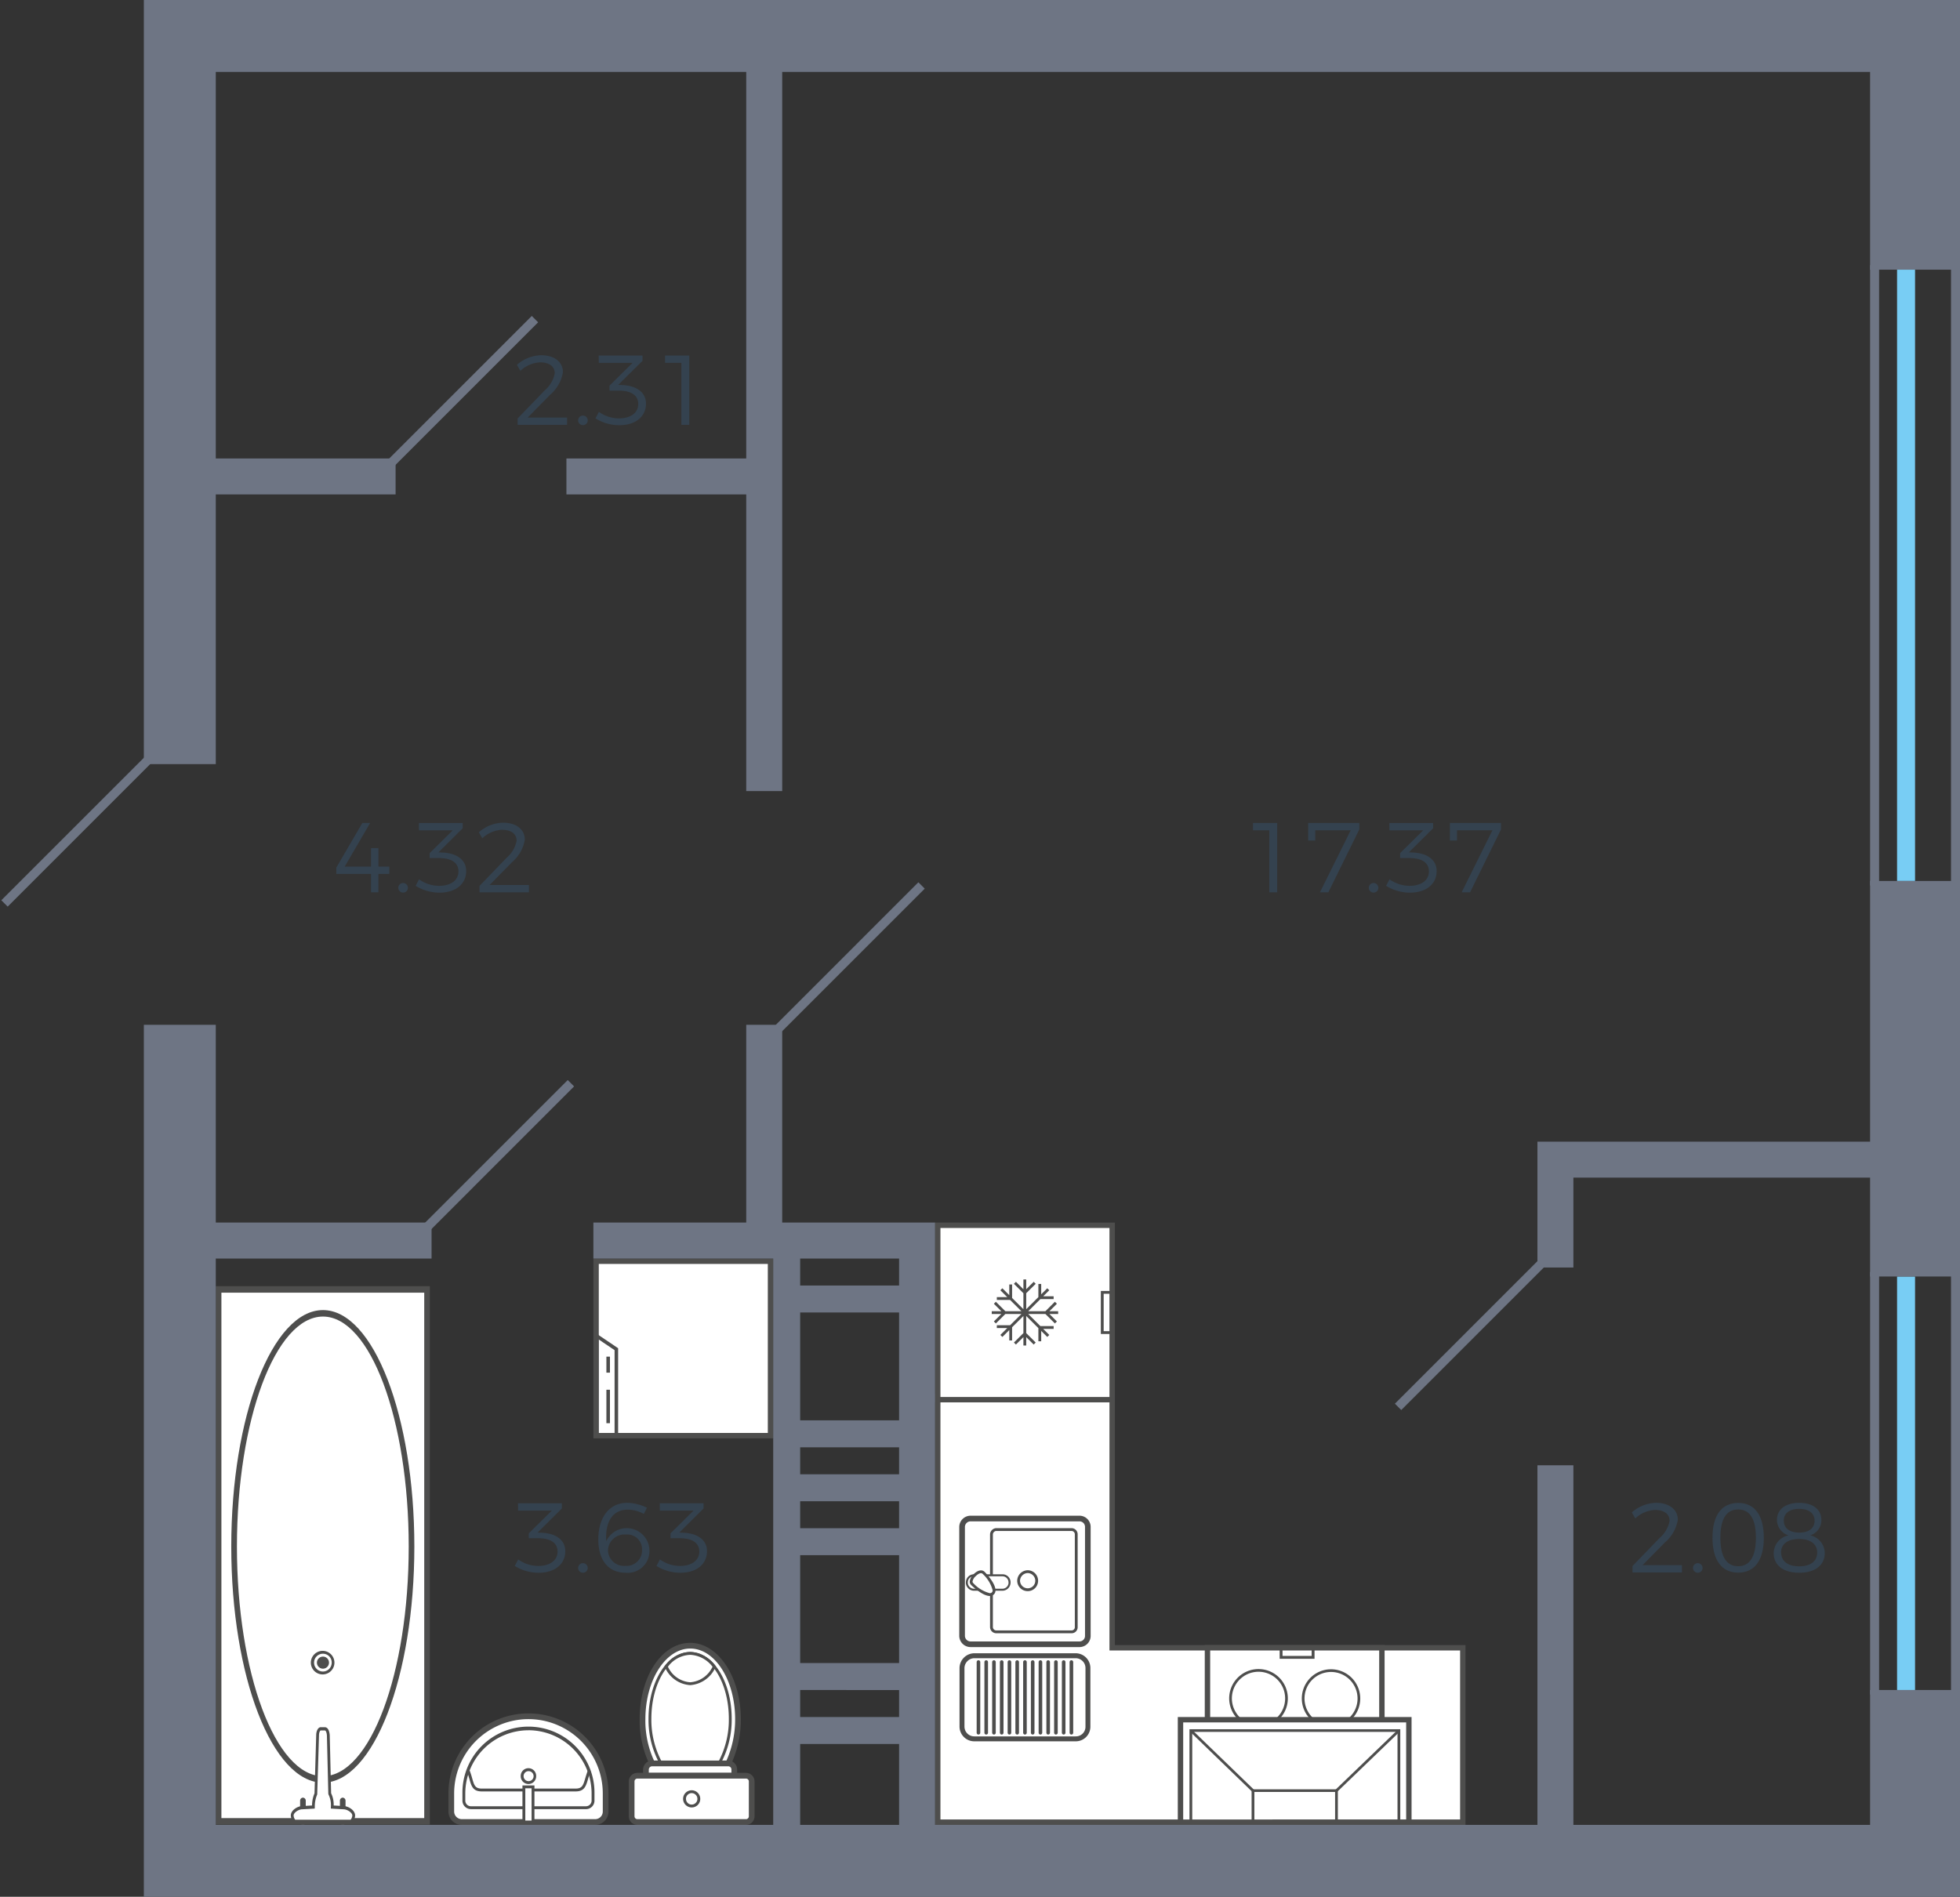 <svg xmlns="http://www.w3.org/2000/svg" width="218" height="211" viewBox="0 0 218 211">
  <rect x="0" y="0" width="218" height="211" fill="#333333" stroke="none"/>
  <title>102</title>
  <g id="Слой_2" data-name="Слой 2">
    <g id="_102" data-name="102">
      <g id="m">
        <g>
          <g>
            <rect x="66.3" y="140.3" width="19.4" height="19.4" fill="#fff"/>
            <path d="M85.4,140.6v18.8H66.6V140.6H85.4m.6-.6H66v20H86V140Z" fill="#4e4e4d"/>
          </g>
          <path d="M66.18,148.245V159.82h2.571v-9.842Zm.395,11.18V148.991l1.781,1.2v9.238Z" fill="#4e4e4d" fill-rule="evenodd"/>
          <rect x="67.446" y="154.596" width="0.395" height="3.72" fill="#4e4e4d"/>
          <rect x="67.446" y="150.914" width="0.395" height="1.781" fill="#4e4e4d"/>
        </g>
        <g>
          <path d="M67.36,199.5v2a1.167,1.167,0,0,1-1.145,1.176H51.338a1.167,1.167,0,0,1-1.145-1.176v-2a8.584,8.584,0,0,1,17.167,0Z" fill="#fff" fill-rule="evenodd"/>
          <path d="M51.338,203H66.215a1.482,1.482,0,0,0,1.463-1.5v-2a8.9,8.9,0,1,0-17.8,0v2a1.481,1.481,0,0,0,1.463,1.5m7.439-11.762a8.275,8.275,0,0,1,8.264,8.266v2a.843.843,0,0,1-.826.859H51.338a.853.853,0,0,1-.826-.859v-2A8.276,8.276,0,0,1,58.777,191.238Z" fill="#4e4e4d" fill-rule="evenodd"/>
          <path d="M52.386,201.252H65.165a.945.945,0,0,0,.955-.954V199.5a7.344,7.344,0,1,0-14.687,0v.794a.944.944,0,0,0,.953.954m6.391-8.774A7.035,7.035,0,0,1,65.8,199.5v.794a.63.63,0,0,1-.637.636H52.386a.63.63,0,0,1-.635-.636V199.5A7.034,7.034,0,0,1,58.777,192.478Z" fill="#4e4e4d" fill-rule="evenodd"/>
          <path d="M53.6,199.28H64.022c.979,0,1.149-.584,1.387-1.392.075-.258.163-.552.285-.869L65.4,196.9c-.13.331-.219.633-.3.9-.234.8-.341,1.163-1.081,1.163H53.6c-.756,0-.858-.356-1.081-1.139a9.435,9.435,0,0,0-.3-.921l-.294.117c.126.325.211.625.287.89.225.8.39,1.371,1.386,1.371" fill="#4e4e4d" fill-rule="evenodd"/>
          <path d="M58.777,198.455a.86.86,0,0,0,.858-.859.859.859,0,1,0-1.716,0,.859.859,0,0,0,.858.859m0-1.431a.557.557,0,1,1-.541.572A.55.55,0,0,1,58.777,197.024Z" fill="#4e4e4d" fill-rule="evenodd"/>
          <rect x="58.268" y="198.772" width="1.017" height="3.911" fill="#fff"/>
          <path d="M58.109,202.841h1.335v-4.227H58.109Zm1.017-.318h-.7v-3.592h.7Z" fill="#4e4e4d" fill-rule="evenodd"/>
        </g>
        <g>
          <path d="M71.463,191.238a10.921,10.921,0,0,0,1.081,4.926H81a11.332,11.332,0,0,0,1.081-4.926c0-4.514-2.383-8.17-5.309-8.17-2.955,0-5.308,3.656-5.308,8.17Z" fill="#fff" fill-rule="evenodd"/>
          <path d="M82.4,191.238c0-4.681-2.524-8.488-5.626-8.488-3.155,0-5.628,3.727-5.628,8.488a11.181,11.181,0,0,0,1.116,5.071l.088.173H81.2l.087-.177a11.747,11.747,0,0,0,1.114-5.067m-10.618,0c0-4.33,2.238-7.853,4.992-7.853s4.99,3.523,4.99,7.853a11.226,11.226,0,0,1-.963,4.609H72.74A10.714,10.714,0,0,1,71.781,191.238Z" fill="#4e4e4d" fill-rule="evenodd"/>
          <path d="M72.29,191.174a9.975,9.975,0,0,0,1.24,4.99h6.453a9.975,9.975,0,0,0,1.24-4.99c0-4.006-2-7.247-4.452-7.247C74.293,183.927,72.29,187.168,72.29,191.174Z" fill="#fff" fill-rule="evenodd"/>
          <path d="M81.381,191.174c0-4.084-2.068-7.407-4.608-7.407-2.56,0-4.642,3.323-4.642,7.407a10.156,10.156,0,0,0,1.262,5.071l.046.079h6.634l.047-.079a10.179,10.179,0,0,0,1.261-5.071m-8.933,0c0-3.908,1.94-7.09,4.325-7.09,2.365,0,4.291,3.182,4.291,7.09a9.913,9.913,0,0,1-1.174,4.833H73.622A9.9,9.9,0,0,1,72.448,191.174Z" fill="#4e4e4d" fill-rule="evenodd"/>
          <path d="M79.442,185.388a3.532,3.532,0,0,0-2.671-1.461,3.433,3.433,0,0,0-2.669,1.461,3.147,3.147,0,0,0,2.669,1.908A3.187,3.187,0,0,0,79.442,185.388Z" fill="#fff" fill-rule="evenodd"/>
          <path d="M79.633,185.369l-.068-.082a3.677,3.677,0,0,0-2.792-1.52,3.58,3.58,0,0,0-2.8,1.522l-.065.082.05.092a3.284,3.284,0,0,0,2.812,1.992,3.329,3.329,0,0,0,2.81-1.992Zm-5.342.037a3.234,3.234,0,0,1,2.482-1.322,3.318,3.318,0,0,1,2.478,1.324,2.983,2.983,0,0,1-2.478,1.73A2.948,2.948,0,0,1,74.291,185.406Z" fill="#4e4e4d" fill-rule="evenodd"/>
          <path d="M71.845,196.833v.7h9.823v-.7a.673.673,0,0,0-.669-.669H72.544A.7.7,0,0,0,71.845,196.833Z" fill="#fff" fill-rule="evenodd"/>
          <path d="M81.985,197.85v-1.017a.987.987,0,0,0-.986-.986H72.543a1.014,1.014,0,0,0-1.015.986v1.017Zm-9.823-1.017a.381.381,0,0,1,.381-.351H81a.358.358,0,0,1,.352.351v.381H72.162Z" fill="#4e4e4d" fill-rule="evenodd"/>
          <path d="M70.892,197.531H82.971a.636.636,0,0,1,.636.636v3.88a.635.635,0,0,1-.635.635H70.891a.636.636,0,0,1-.636-.636v-3.878a.638.638,0,0,1,.638-.638Z" fill="#fff"/>
          <path d="M83.923,202.046v-3.877a.954.954,0,0,0-.952-.955H70.891a.956.956,0,0,0-.953.954v3.878a.955.955,0,0,0,.953.954h12.08a.953.953,0,0,0,.952-.954m-13.351-3.877a.319.319,0,0,1,.319-.319h12.08a.318.318,0,0,1,.318.318v3.878a.318.318,0,0,1-.318.319H70.891a.32.32,0,0,1-.319-.319Z" fill="#4e4e4d" fill-rule="evenodd"/>
          <path d="M77.885,200.107a.954.954,0,1,0-.954.953.943.943,0,0,0,.954-.953m-1.59,0a.637.637,0,1,1,.636.636A.629.629,0,0,1,76.3,200.107Z" fill="#4e4e4d" fill-rule="evenodd"/>
        </g>
        <g>
          <rect x="24.315" y="143.439" width="23.183" height="59.164" fill="#fff"/>
          <path d="M24,143.079H47.81v59.886H24Zm23.185.72H24.626v58.444H47.185Z" fill="#4e4e4d" fill-rule="evenodd"/>
          <path d="M35.922,145.735c5.605,0,10.164,11.8,10.164,26.3,0,14.485-4.559,26.27-10.164,26.27-5.624,0-10.2-11.785-10.2-26.27,0-14.5,4.572-26.3,10.2-26.3m0,51.852c5.258,0,9.538-11.46,9.538-25.548,0-14.107-4.28-25.584-9.538-25.584-5.276,0-9.569,11.477-9.569,25.584C26.353,186.127,30.646,197.587,35.922,197.587Z" fill="#4e4e4d" fill-rule="evenodd"/>
          <path d="M35.922,183.643a1.311,1.311,0,0,1,0,2.621,1.311,1.311,0,1,1,0-2.621m0,2.3a.984.984,0,0,0,.972-.991.971.971,0,0,0-.972-.991.991.991,0,1,0,0,1.982Z" fill="#4e4e4d" fill-rule="evenodd"/>
          <path d="M35.922,184.282a.671.671,0,0,0,0,1.342.671.671,0,0,0,0-1.342Z" fill="#4e4e4d" fill-rule="evenodd"/>
          <path d="M38.118,199.97a.34.34,0,0,1,.314.36v2.31a.317.317,0,1,1-.627,0v-2.31a.339.339,0,0,1,.314-.36" fill="#4e4e4d" fill-rule="evenodd"/>
          <path d="M33.694,199.97a.339.339,0,0,1,.313.36v2.31a.317.317,0,1,1-.627,0v-2.31a.339.339,0,0,1,.314-.36" fill="#4e4e4d" fill-rule="evenodd"/>
          <path d="M36.14,192.319h-.47c-.188,0-.345.325-.345.722l-.188,6.5a3.6,3.6,0,0,0-.282,1.48l-1.255.071c-.408,0-1.1.4-1.1.867,0,.216.155.649.313.649H39c.188,0,.343-.433.343-.649,0-.469-.689-.867-1.128-.867l-1.255-.071a2.81,2.81,0,0,0-.283-1.48l-.156-6.5C36.486,192.644,36.361,192.319,36.14,192.319Z" fill="#fff" fill-rule="evenodd"/>
          <path d="M35.67,192.139h.47c.291,0,.49.33.535.886l.154,6.46a2.813,2.813,0,0,1,.283,1.36l1.106.063h0c.5,0,1.278.449,1.278,1.046,0,.285-.2.83-.5.83H32.816c-.293,0-.47-.577-.47-.83,0-.615.812-1.046,1.254-1.046l1.107-.063a3.452,3.452,0,0,1,.275-1.354l.187-6.455c0-.5.22-.9.5-.9m-2.836,10.288,6.163,0a.765.765,0,0,0,.188-.47c0-.324-.581-.686-.973-.686l-1.412-.08v-.172a2.636,2.636,0,0,0-.261-1.391l-.021-.085-.157-6.494c-.025-.311-.118-.547-.221-.547h-.47c-.064,0-.188.212-.188.542l-.2,6.575a3.409,3.409,0,0,0-.267,1.41l-.008.162-1.4.08c-.38,0-.95.369-.95.686A.831.831,0,0,0,32.834,202.427Z" fill="#4e4e4d" fill-rule="evenodd"/>
        </g>
        <g>
          <g>
            <g>
              <polygon points="104.3 202.7 104.3 155.3 123.7 155.3 123.7 183.3 162.7 183.3 162.7 202.7 104.3 202.7" fill="#fff" fill-rule="evenodd"/>
              <path d="M123.4,155.6v28h39v18.8H104.6V155.6h18.8m.6-.6H104v48h59V183H124V155Z" fill="#4e4e4d"/>
            </g>
            <g>
              <g>
                <g>
                  <rect x="134.3" y="183.3" width="19.4" height="19.4" fill="#fff"/>
                  <path d="M153.4,183.6v18.8H134.6V183.6h18.8m.6-.6H134v20h20V183Z" fill="#4e4e4d"/>
                </g>
                <path d="M136.865,197.039a3.112,3.112,0,1,1,3.111,3.112A3.111,3.111,0,0,1,136.865,197.039Z" fill="#fff" stroke="#4e4e4d" stroke-miterlimit="10" stroke-width="0.3" fill-rule="evenodd"/>
                <path d="M136.865,188.961a3.112,3.112,0,1,1,3.111,3.081A3.118,3.118,0,0,1,136.865,188.961Z" fill="#fff" stroke="#4e4e4d" stroke-miterlimit="10" stroke-width="0.3" fill-rule="evenodd"/>
                <path d="M144.943,197.039a3.1,3.1,0,1,1,3.112,3.112A3.092,3.092,0,0,1,144.943,197.039Z" fill="#fff" stroke="#4e4e4d" stroke-miterlimit="10" stroke-width="0.3" fill-rule="evenodd"/>
                <path d="M144.943,188.961a3.1,3.1,0,1,1,3.112,3.081A3.1,3.1,0,0,1,144.943,188.961Z" fill="#fff" stroke="#4e4e4d" stroke-miterlimit="10" stroke-width="0.3" fill-rule="evenodd"/>
                <path d="M145.889,183.475v.732h-3.242v-.732h-.317v1.05h3.878v-1.05Z" fill="#4e4e4d" fill-rule="evenodd"/>
                <path d="M145.889,202.525v-.732h-3.242v.732h-.317v-1.05h3.878v1.05Z" fill="#4e4e4d" fill-rule="evenodd"/>
              </g>
              <g>
                <g>
                  <rect x="131.3" y="191.3" width="25.4" height="11.4" fill="#fff"/>
                  <path d="M156.4,191.6v10.8H131.6V191.6h24.8m.6-.6H131v12h26V191Z" fill="#4e4e4d"/>
                </g>
                <polygon points="132.606 202.5 132.606 192.657 155.437 192.657 155.437 202.5 155.745 202.5 155.745 192.362 132.298 192.362 132.298 202.5 132.606 202.5" fill="#4e4e4d" fill-rule="evenodd"/>
                <polygon points="139.517 202.5 139.517 199.338 148.495 199.338 148.495 202.5 148.803 202.5 148.803 199.044 139.209 199.044 139.209 202.5 139.517 202.5" fill="#4e4e4d" fill-rule="evenodd"/>
                <polygon points="148.54 199.087 148.758 199.295 155.7 192.613 155.482 192.406 148.54 199.087" fill="#4e4e4d" fill-rule="evenodd"/>
                <polygon points="132.343 192.613 139.253 199.295 139.473 199.087 132.562 192.406 132.343 192.613" fill="#4e4e4d" fill-rule="evenodd"/>
              </g>
            </g>
          </g>
          <g>
            <g>
              <path d="M121,181.966v-12.1a.927.927,0,0,0-.944-.943h-12.1a.946.946,0,0,0-.943.943v12.1a.946.946,0,0,0,.943.944h12.1A.928.928,0,0,0,121,181.966Z" fill="#fff" fill-rule="evenodd"/>
              <path d="M106.693,181.966v-12.1a1.258,1.258,0,0,1,1.257-1.257h12.1a1.242,1.242,0,0,1,1.256,1.257v12.1a1.243,1.243,0,0,1-1.256,1.257h-12.1a1.259,1.259,0,0,1-1.257-1.258m13.987-12.1a.615.615,0,0,0-.629-.629h-12.1a.629.629,0,0,0-.629.629v12.1a.63.63,0,0,0,.629.63h12.1a.616.616,0,0,0,.629-.63Z" fill="#4e4e4d" fill-rule="evenodd"/>
              <path d="M110.117,180.992v-10.31a.718.718,0,0,1,.725-.69h8.329a.683.683,0,0,1,.691.69v10.31a.669.669,0,0,1-.691.692h-8.329a.694.694,0,0,1-.725-.692m9.431-10.31a.374.374,0,0,0-.377-.377h-8.329a.4.4,0,0,0-.41.377v10.31a.382.382,0,0,0,.41.378h8.329a.358.358,0,0,0,.377-.378Z" fill="#4e4e4d" fill-rule="evenodd"/>
              <path d="M112.287,176.026h0a.777.777,0,0,0-.785-.785h-3.175a.777.777,0,0,0-.785.785.8.8,0,0,0,.785.817H111.5A.805.805,0,0,0,112.287,176.026Z" fill="#fff" fill-rule="evenodd"/>
              <path d="M107.431,176.026a.887.887,0,0,1,.9-.9H111.5a.887.887,0,0,1,.9.9.914.914,0,0,1-.9.928h-3.175a.914.914,0,0,1-.9-.928m4.746,0a.669.669,0,0,0-.675-.676h-3.175a.668.668,0,0,0-.675.676.692.692,0,0,0,.675.707H111.5A.692.692,0,0,0,112.177,176.026Z" fill="#4e4e4d" fill-rule="evenodd"/>
              <path d="M110.432,177.251c.5-.5-.565-1.822-1.036-2.294-.315-.283-.755.032-1.006.284-.22.219-.566.691-.252.973C108.61,176.686,109.93,177.755,110.432,177.251Z" fill="#fff" fill-rule="evenodd"/>
              <path d="M107.855,175.934h0a1.353,1.353,0,0,1,.423-.805c.457-.458.915-.565,1.223-.288.019.017,1.221,1.23,1.221,2.062a.607.607,0,0,1-.638.636c-.835,0-2.045-1.2-2.057-1.213a.517.517,0,0,1-.172-.392m2.552.969a3.782,3.782,0,0,0-1.123-1.834c-.245-.22-.661.16-.783.283a1.028,1.028,0,0,0-.332.582.214.214,0,0,0,.074.164,3.8,3.8,0,0,0,1.841,1.128.3.3,0,0,0,.323-.323Z" fill="#4e4e4d" fill-rule="evenodd"/>
              <path d="M113.137,175.837a1.194,1.194,0,0,1,1.162-1.163,1.165,1.165,0,0,1,1.163,1.163A1.151,1.151,0,0,1,114.3,177a1.165,1.165,0,0,1-1.162-1.164m2.011,0a.86.86,0,0,0-.849-.848.882.882,0,0,0-.848.848.859.859,0,0,0,.848.849A.839.839,0,0,0,115.148,175.837Z" fill="#4e4e4d" fill-rule="evenodd"/>
            </g>
            <g>
              <path d="M106.822,192.064v-6.516a1.562,1.562,0,0,1,1.541-1.54h11.275a1.542,1.542,0,0,1,1.539,1.54v6.516a1.524,1.524,0,0,1-1.54,1.542H108.363a1.543,1.543,0,0,1-1.541-1.542m14.006-6.516a1.193,1.193,0,0,0-1.191-1.19H108.363a1.221,1.221,0,0,0-1.19,1.19v6.516a1.19,1.19,0,0,0,1.19,1.191h11.275a1.163,1.163,0,0,0,1.19-1.191Z" fill="#4e4e4d" fill-rule="evenodd"/>
              <path d="M106.723,185.549v6.515a1.637,1.637,0,0,0,.481,1.16h0a1.638,1.638,0,0,0,1.159.482h11.275a1.634,1.634,0,0,0,1.163-.476h0a1.631,1.631,0,0,0,.476-1.165h0v-6.515h0a1.637,1.637,0,0,0-.481-1.159h0a1.632,1.632,0,0,0-1.157-.481H108.363a1.661,1.661,0,0,0-1.64,1.64m.2,6.515v-6.515a1.44,1.44,0,0,1,.429-1.013h0a1.434,1.434,0,0,1,1.013-.427h11.275a1.437,1.437,0,0,1,1.017.421h0a1.44,1.44,0,0,1,.422,1.019h0v6.515h0a1.438,1.438,0,0,1-.417,1.025h0a1.436,1.436,0,0,1-1.023.417H108.363a1.439,1.439,0,0,1-1.019-.423h0A1.445,1.445,0,0,1,106.921,192.064Zm13.487-7.286a1.091,1.091,0,0,1,.321.771v6.515a1.066,1.066,0,0,1-1.091,1.092H108.363a1.09,1.09,0,0,1-.771-.319h0a1.091,1.091,0,0,1-.32-.772v-6.515a1.091,1.091,0,0,1,.329-.763h0a1.085,1.085,0,0,1,.762-.328h11.275a1.086,1.086,0,0,1,.77.32Zm.519.771a1.293,1.293,0,0,0-.378-.912h0a1.287,1.287,0,0,0-.91-.379H108.363a1.319,1.319,0,0,0-1.289,1.29v6.515a1.287,1.287,0,0,0,.378.912h0a1.287,1.287,0,0,0,.911.378h11.275a1.263,1.263,0,0,0,1.289-1.29Z" fill="#4e4e4d"/>
              <path d="M118.967,192.751a.2.2,0,0,0,.4,0V184.89a.2.2,0,0,0-.4,0Z" fill="#4e4e4d"/>
              <path d="M118.106,192.751a.2.2,0,0,0,.4,0V184.89a.2.2,0,0,0-.4,0Z" fill="#4e4e4d"/>
              <path d="M117.244,192.751a.2.2,0,0,0,.4,0V184.89a.2.2,0,0,0-.4,0Z" fill="#4e4e4d"/>
              <path d="M116.383,192.751a.2.2,0,0,0,.4,0V184.89a.2.2,0,0,0-.4,0Z" fill="#4e4e4d"/>
              <path d="M115.521,192.751a.2.2,0,0,0,.4,0V184.89a.2.2,0,0,0-.4,0Z" fill="#4e4e4d"/>
              <path d="M114.66,192.751a.2.2,0,0,0,.4,0V184.89a.2.2,0,0,0-.4,0Z" fill="#4e4e4d"/>
              <path d="M113.8,192.751a.2.2,0,0,0,.4,0V184.89a.2.2,0,0,0-.4,0Z" fill="#4e4e4d"/>
              <path d="M112.937,192.751a.2.2,0,0,0,.4,0V184.89a.2.2,0,0,0-.4,0Z" fill="#4e4e4d"/>
              <path d="M112.075,192.751a.2.2,0,0,0,.4,0V184.89a.2.2,0,0,0-.4,0Z" fill="#4e4e4d"/>
              <path d="M111.214,192.751a.2.2,0,0,0,.4,0V184.89a.2.2,0,0,0-.4,0Z" fill="#4e4e4d"/>
              <path d="M110.352,192.751a.2.2,0,0,0,.4,0V184.89a.2.2,0,0,0-.4,0Z" fill="#4e4e4d"/>
              <path d="M109.491,192.751a.2.2,0,0,0,.4,0V184.89a.2.2,0,0,0-.4,0Z" fill="#4e4e4d"/>
              <path d="M108.629,192.751a.2.2,0,0,0,.4,0V184.89a.2.2,0,0,0-.4,0Z" fill="#4e4e4d"/>
            </g>
          </g>
        </g>
        <g>
          <g>
            <rect x="104.3" y="136.3" width="19.4" height="19.4" fill="#fff"/>
            <path d="M123.4,136.6v18.8H104.6V136.6h18.8m.6-.6H104v20h20V136Z" fill="#4e4e4d"/>
          </g>
          <polygon points="113.828 142.325 113.828 143.417 112.995 142.589 112.772 142.811 113.828 143.861 113.828 145.637 112.57 144.386 112.57 142.887 112.256 142.887 112.256 144.073 111.488 143.308 111.264 143.529 112.033 144.295 110.872 144.295 110.872 144.607 112.347 144.607 113.605 145.86 111.819 145.86 110.764 144.81 110.541 145.031 111.373 145.86 110.307 145.86 110.307 146.172 111.372 146.172 110.541 147 110.764 147.221 111.818 146.172 113.604 146.172 112.346 147.423 110.872 147.423 110.872 147.736 112.032 147.736 111.264 148.5 111.488 148.723 112.256 147.958 112.256 149.111 112.57 149.111 112.57 147.645 113.828 146.393 113.828 148.296 112.772 149.346 112.995 149.568 113.828 148.739 113.828 149.675 114.141 149.675 114.141 148.74 114.973 149.568 115.196 149.346 114.141 148.296 114.141 146.393 115.493 147.739 115.493 149.205 115.807 149.205 115.807 148.051 116.481 148.723 116.705 148.5 116.03 147.829 117.19 147.829 117.19 147.516 115.716 147.516 114.365 146.172 116.276 146.172 117.33 147.221 117.553 147 116.722 146.172 117.693 146.172 117.693 145.86 116.721 145.86 117.553 145.031 117.33 144.81 116.275 145.86 114.364 145.86 115.716 144.513 117.19 144.513 117.19 144.201 116.03 144.201 116.705 143.529 116.481 143.308 115.807 143.979 115.807 142.825 115.493 142.825 115.493 144.291 114.141 145.637 114.141 143.86 115.196 142.811 114.973 142.589 114.141 143.416 114.141 142.325 113.828 142.325" fill="#4e4e4d" fill-rule="evenodd"/>
          <path d="M123.76,148.393h-1.32v-4.786h1.32Zm-1.006-.313h.692v-4.16h-.692Z" fill="#4e4e4d" fill-rule="evenodd"/>
        </g>
      </g>
      <g id="d">
        <line x1="63.5" y1="120.5" x2="47.5" y2="136.5" fill="none" stroke="#6e7584" stroke-miterlimit="10"/>
        <line x1="0.5" y1="100.5" x2="16.5" y2="84.5" fill="none" stroke="#6e7584" stroke-miterlimit="10"/>
        <line x1="86.5" y1="114.5" x2="102.5" y2="98.5" fill="none" stroke="#6e7584" stroke-miterlimit="10"/>
        <line x1="155.5" y1="156.5" x2="171.5" y2="140.5" fill="none" stroke="#6e7584" stroke-miterlimit="10"/>
        <line x1="43.5" y1="51.5" x2="59.5" y2="35.5" fill="none" stroke="#6e7584" stroke-miterlimit="10"/>
        <rect y="85" width="16" height="29" transform="translate(16 199) rotate(180)" fill="none"/>
      </g>
      <g id="o">
        <line x1="212" y1="142" x2="212" y2="188" fill="none" stroke="#78cdf4" stroke-miterlimit="10" stroke-width="2"/>
        <line x1="212" y1="30" x2="212" y2="98" fill="none" stroke="#78cdf4" stroke-miterlimit="10" stroke-width="2"/>
        <line x1="208.5" y1="141.5" x2="208.5" y2="188.5" fill="none" stroke="#6e7584" stroke-miterlimit="10"/>
        <line x1="217.5" y1="141.5" x2="217.5" y2="188.5" fill="none" stroke="#6e7584" stroke-miterlimit="10"/>
        <line x1="208.5" y1="29.5" x2="208.5" y2="98.5" fill="none" stroke="#6e7584" stroke-miterlimit="10"/>
        <line x1="217.5" y1="29.5" x2="217.5" y2="98.5" fill="none" stroke="#6e7584" stroke-miterlimit="10"/>
      </g>
      <g id="s">
        <g>
          <path d="M208,203H175V163h-4v40H104V136H87V114H83v22H66v4H86v63H24V140H48v-4H24V114H16v97H218V188H208ZM100,161v3H89v-3Zm-11-3V146h11v12Zm11,9v3H89v-3Zm0,6v12H89V173Zm0,15v3H89v-3Zm0-48v3H89v-3ZM89,203v-9h11v9Z" fill="#6e7584"/>
          <polygon points="208 127 175 127 171 127 171 141 175 141 175 131 208 131 208 142 218 142 218 98 208 98 208 127" fill="#6e7584"/>
          <polygon points="208 0 24 0 16 0 16 85 24 85 24 55 44 55 44 51 24 51 24 8 83 8 83 51 63 51 63 55 83 55 83 88 87 88 87 8 208 8 208 30 218 30 218 0 208 0" fill="#6e7584"/>
        </g>
      </g>
      <g id="t">
        <g>
          <path d="M62.874,172.556c0,1.419-1.133,2.4-2.971,2.4a5.032,5.032,0,0,1-2.651-.76l.385-.725a3.808,3.808,0,0,0,2.222.725c1.354,0,2.157-.648,2.157-1.6,0-.98-.814-1.485-2.178-1.485H58.814v-.54l2.564-2.53H57.626l-.011-.814h4.874v.583l-2.695,2.674.473.021C61.84,170.575,62.874,171.313,62.874,172.556Z" fill="#34424f"/>
          <path d="M65.37,174.448a.534.534,0,1,1-.527-.561A.535.535,0,0,1,65.37,174.448Z" fill="#34424f"/>
          <path d="M69.814,167.935c-1.683,0-2.519,1.376-2.387,3.509a2.524,2.524,0,0,1,4.807.98,2.416,2.416,0,0,1-2.64,2.53c-1.892,0-3.047-1.343-3.047-3.708,0-2.464,1.232-4.07,3.212-4.07a5.127,5.127,0,0,1,2.2.55l-.353.682A3.757,3.757,0,0,0,69.814,167.935Zm-2.189,4.533a1.766,1.766,0,0,0,1.914,1.716,1.716,1.716,0,0,0,1.87-1.783,1.631,1.631,0,0,0-1.8-1.694A1.819,1.819,0,0,0,67.625,172.468Z" fill="#34424f"/>
          <path d="M78.637,172.556c0,1.419-1.133,2.4-2.971,2.4a5.027,5.027,0,0,1-2.651-.76l.384-.725a3.811,3.811,0,0,0,2.223.725c1.354,0,2.156-.648,2.156-1.6,0-.98-.813-1.485-2.177-1.485H74.577v-.54l2.564-2.53H73.389l-.011-.814h4.874v.583l-2.695,2.674.472.021C77.6,170.575,78.637,171.313,78.637,172.556Z" fill="#34424f"/>
        </g>
        <g>
          <path d="M185.7,169.178c0-.759-.615-1.21-1.628-1.21a3.429,3.429,0,0,0-2.189.946l-.385-.671a4.228,4.228,0,0,1,2.685-1.067c1.463,0,2.431.737,2.431,1.892a4.2,4.2,0,0,1-1.42,2.5l-2.5,2.541h4.379v.815h-5.5v-.715l3.015-3.125A3.3,3.3,0,0,0,185.7,169.178Z" fill="#34424f"/>
          <path d="M189.37,174.448a.534.534,0,1,1-.527-.561A.535.535,0,0,1,189.37,174.448Z" fill="#34424f"/>
          <path d="M196.18,171.06c0,2.5-1.024,3.883-2.85,3.883s-2.86-1.386-2.86-3.883,1.023-3.873,2.86-3.873S196.18,168.573,196.18,171.06Zm-4.83,0c0,2.1.671,3.168,1.98,3.168,1.287,0,1.97-1.067,1.97-3.168s-.683-3.147-1.97-3.147C192.021,167.913,191.35,168.958,191.35,171.06Z" fill="#34424f"/>
          <path d="M202.582,169.112a1.759,1.759,0,0,1-1.243,1.683,2.029,2.029,0,0,1,1.617,1.97c0,1.364-1.09,2.189-2.839,2.189s-2.838-.814-2.838-2.179a2.04,2.04,0,0,1,1.65-1.98,1.8,1.8,0,0,1-1.287-1.716c0-1.177.957-1.9,2.464-1.9C201.636,167.176,202.582,167.9,202.582,169.112Zm-4.478,3.576c0,.979.749,1.551,2.013,1.551s2-.572,2-1.541c0-.924-.748-1.5-2.013-1.5S198.1,171.764,198.1,172.688Zm.3-3.521c0,.825.638,1.32,1.716,1.32s1.705-.5,1.705-1.32-.627-1.32-1.705-1.32S198.4,168.331,198.4,169.167Z" fill="#34424f"/>
        </g>
        <g>
          <path d="M142.057,91.549v7.712h-.88v-6.9h-1.816v-.813Z" fill="#34424f"/>
          <path d="M151.188,91.549v.715l-3.444,7h-.935l3.421-6.9h-3.938V93.5H145.5V91.549Z" fill="#34424f"/>
          <path d="M153.31,98.788a.534.534,0,1,1-.528-.561A.537.537,0,0,1,153.31,98.788Z" fill="#34424f"/>
          <path d="M159.789,96.9c0,1.418-1.133,2.4-2.971,2.4a5.042,5.042,0,0,1-2.651-.76l.385-.725a3.808,3.808,0,0,0,2.222.725c1.354,0,2.157-.648,2.157-1.605,0-.98-.814-1.486-2.178-1.486h-1.024V94.9l2.564-2.53h-3.752l-.011-.814H159.4v.583l-2.695,2.673.473.022C158.755,94.915,159.789,95.652,159.789,96.9Z" fill="#34424f"/>
          <path d="M166.95,91.549v.715l-3.443,7h-.936l3.422-6.9h-3.938V93.5h-.792V91.549Z" fill="#34424f"/>
        </g>
        <g>
          <path d="M41.169,91.549,38.341,96.4h2.927V94.343h.825V96.4H43.3v.815h-1.21v2.046h-.825V97.215H37.406v-.7L40.3,91.549Z" fill="#34424f"/>
          <path d="M45.37,98.788a.534.534,0,1,1-.527-.561A.536.536,0,0,1,45.37,98.788Z" fill="#34424f"/>
          <path d="M51.85,96.9c0,1.418-1.133,2.4-2.971,2.4a5.036,5.036,0,0,1-2.651-.76l.384-.725a3.811,3.811,0,0,0,2.223.725c1.353,0,2.156-.648,2.156-1.605,0-.98-.813-1.486-2.178-1.486H47.79V94.9l2.564-2.53H46.6l-.011-.814h4.874v.583L48.77,94.816l.472.022C50.815,94.915,51.85,95.652,51.85,96.9Z" fill="#34424f"/>
          <path d="M57.459,93.518c0-.759-.615-1.21-1.628-1.21a3.425,3.425,0,0,0-2.189.946l-.385-.671a4.225,4.225,0,0,1,2.684-1.067c1.463,0,2.432.737,2.432,1.892a4.2,4.2,0,0,1-1.42,2.5l-2.5,2.541h4.379v.815h-5.5v-.715l3.015-3.125A3.3,3.3,0,0,0,57.459,93.518Z" fill="#34424f"/>
        </g>
        <g>
          <path d="M61.7,41.518c0-.759-.615-1.21-1.628-1.21a3.429,3.429,0,0,0-2.189.946l-.385-.671a4.228,4.228,0,0,1,2.685-1.067c1.463,0,2.431.737,2.431,1.892a4.2,4.2,0,0,1-1.42,2.5l-2.5,2.541h4.379v.815h-5.5v-.715l3.015-3.125A3.3,3.3,0,0,0,61.7,41.518Z" fill="#34424f"/>
          <path d="M65.37,46.788a.534.534,0,1,1-.527-.561A.536.536,0,0,1,65.37,46.788Z" fill="#34424f"/>
          <path d="M71.85,44.9c0,1.418-1.133,2.4-2.971,2.4a5.036,5.036,0,0,1-2.651-.76l.384-.725a3.811,3.811,0,0,0,2.223.725c1.353,0,2.156-.648,2.156-1.6,0-.98-.813-1.486-2.178-1.486H67.79V42.9l2.564-2.53H66.6l-.011-.814h4.874v.583l-2.7,2.673.472.022C70.815,42.915,71.85,43.652,71.85,44.9Z" fill="#34424f"/>
          <path d="M76.667,39.549v7.712h-.88v-6.9H73.972v-.813Z" fill="#34424f"/>
        </g>
      </g>
    </g>
  </g>
</svg>
